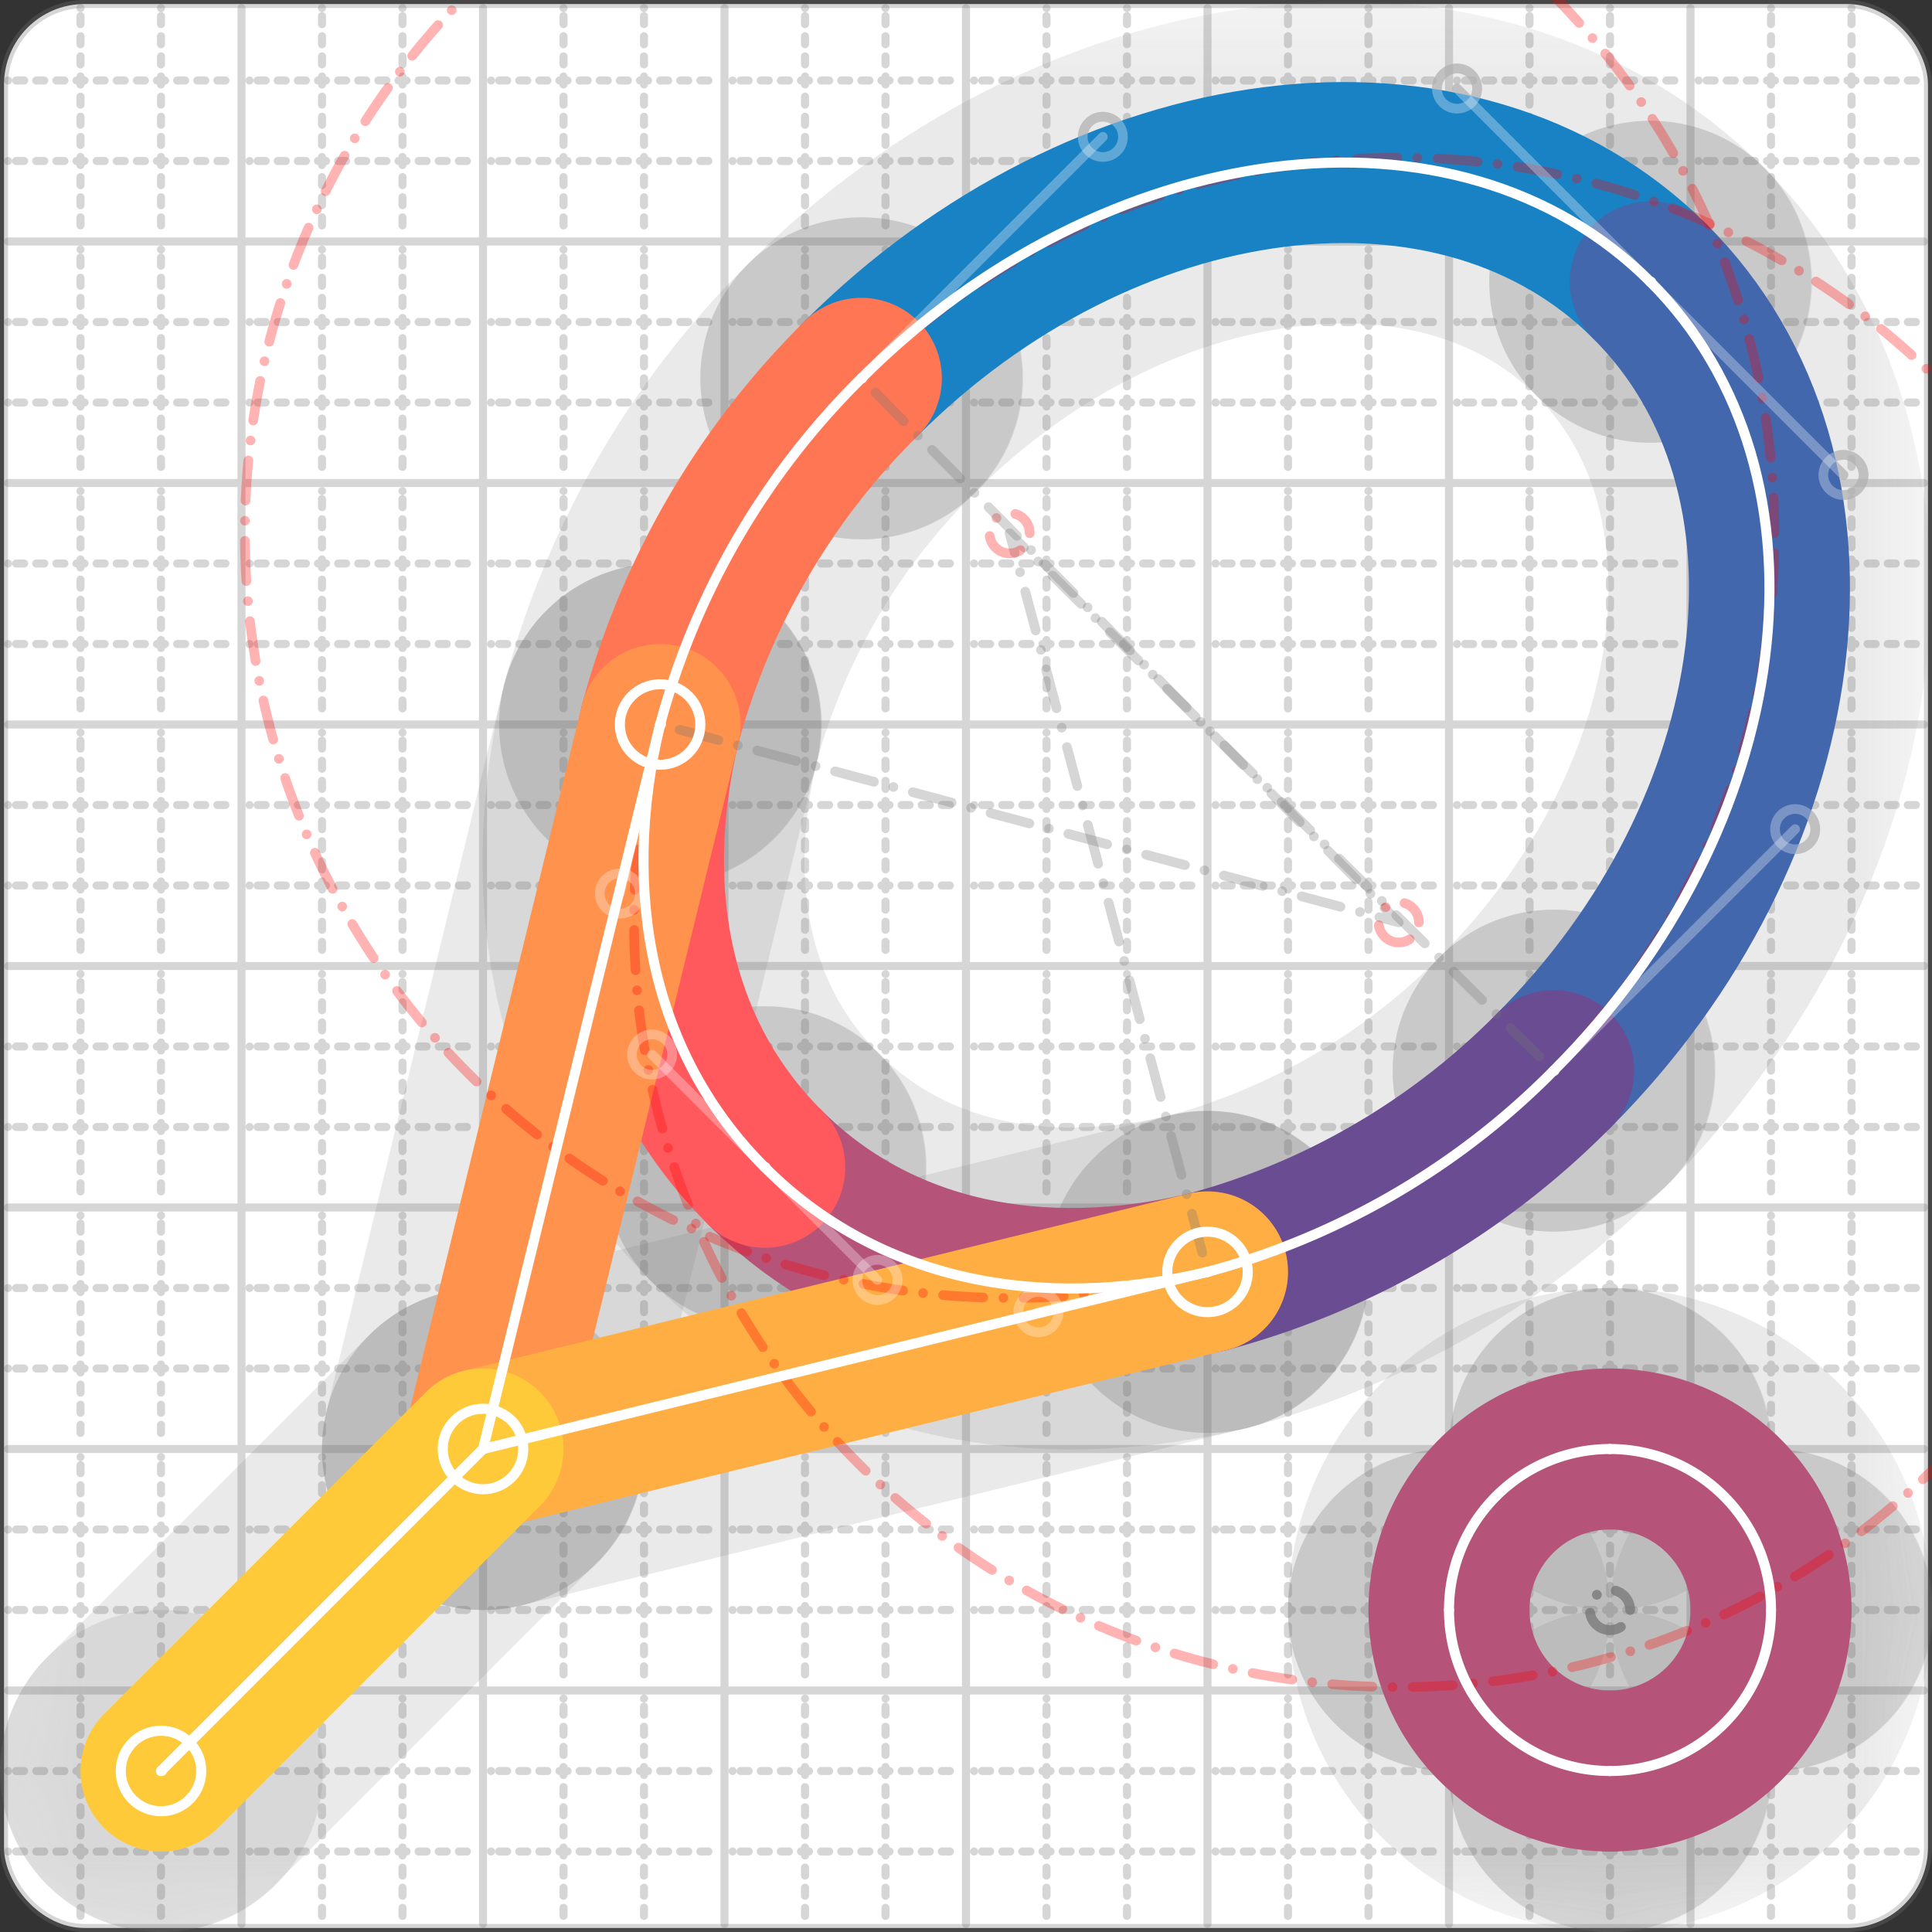 <svg xmlns="http://www.w3.org/2000/svg" width="24" height="24" viewBox="0 0 24 24" fill="none" stroke="currentColor" stroke-width="2" stroke-linecap="round" stroke-linejoin="round"><rect x="0" y="0" width="24" height="24" fill="#333333" stroke="none"/><style>
  @media screen and (prefers-color-scheme: light) {
    .svg-preview-grid-rect { fill: none }
  }
  @media screen and (prefers-color-scheme: dark) {
    .svg-preview-grid-rect { fill: none }
    .svg
    .svg-preview-grid-group,
    .svg-preview-radii-group,
    .svg-preview-shadow-mask-group,
    .svg-preview-shadow-group {
      stroke: #fff;
    }
  }
</style><g class="svg-preview-grid-group" stroke-linecap="butt" stroke-width="0.1" stroke="#777" stroke-opacity="0.3"><rect class="svg-preview-grid-rect" width="23.9" height="23.9" x="0.05" y="0.05" rx="1" fill="#fff"></rect><path stroke-dasharray="0 0.1 0.1 0.15 0.1 0.15 0.1 0.15 0.1 0.15 0.1 0.15 0.1 0.15 0.1 0.15 0.1 0.15 0.1 0.15 0.1 0.15 0.1 0.15 0 0.15" stroke-width="0.1" d="M0.1 1h23.8M1 0.1v23.8M0.1 2h23.8M2 0.1v23.8M0.1 4h23.8M4 0.1v23.8M0.1 5h23.8M5 0.1v23.8M0.1 7h23.8M7 0.1v23.8M0.1 8h23.8M8 0.1v23.8M0.1 10h23.8M10 0.1v23.8M0.1 11h23.8M11 0.1v23.8M0.1 13h23.8M13 0.1v23.8M0.1 14h23.8M14 0.1v23.8M0.1 16h23.8M16 0.1v23.8M0.1 17h23.8M17 0.1v23.8M0.1 19h23.8M19 0.1v23.8M0.1 20h23.8M20 0.1v23.8M0.1 22h23.8M22 0.1v23.8M0.1 23h23.8M23 0.1v23.8"></path><path d="M0.1 3h23.8M3 0.1v23.8M0.1 6h23.8M6 0.1v23.8M0.1 9h23.8M9 0.1v23.8M0.1 12h23.8M12 0.1v23.8M0.1 15h23.8M15 0.1v23.8M0.1 18h23.8M18 0.1v23.8M0.1 21h23.8M21 0.1v23.8"></path></g><g class="svg-preview-shadow-mask-group" stroke-width="4" stroke="#777" stroke-opacity="0.15"><mask id="svg-preview-shadow-mask-0" maskUnits="userSpaceOnUse" stroke-opacity="1" stroke-width="4" stroke="#000"><rect x="0" y="0" width="24" height="24" fill="#fff" stroke="none" rx="1"></rect><path d="M10.7 4.7h.01M20.5 3.5h.01M19.3 13.3h.01M15 15.8h.01M9.5 14.5h.01M8.2 9h.01"></path></mask><mask id="svg-preview-shadow-mask-1" maskUnits="userSpaceOnUse" stroke-opacity="1" stroke-width="4" stroke="#000"><rect x="0" y="0" width="24" height="24" fill="#fff" stroke="none" rx="1"></rect><path d="M8.2 9h.01M6 18h.01M15 15.8h.01"></path></mask><mask id="svg-preview-shadow-mask-2" maskUnits="userSpaceOnUse" stroke-opacity="1" stroke-width="4" stroke="#000"><rect x="0" y="0" width="24" height="24" fill="#fff" stroke="none" rx="1"></rect><path d="M2 22h.01M6 18h.01"></path></mask><mask id="svg-preview-shadow-mask-3" maskUnits="userSpaceOnUse" stroke-opacity="1" stroke-width="4" stroke="#000"><rect x="0" y="0" width="24" height="24" fill="#fff" stroke="none" rx="1"></rect><path d="M20 18h.01M22 20h.01M20 22h.01M18 20h.01"></path></mask></g><g class="svg-preview-shadow-group" stroke-width="4" stroke="#777" stroke-opacity="0.15"><path mask="url(#svg-preview-shadow-mask-0)" d="M 10.7 4.7 C13.7 1.7 18.1 1.1 20.5 3.5"></path><path mask="url(#svg-preview-shadow-mask-0)" d="M 20.5 3.5 C22.9 5.9 22.3 10.3 19.3 13.3"></path><path mask="url(#svg-preview-shadow-mask-0)" d="M 19.3 13.3 A9.5 9.5 0 0 1 15 15.8"></path><path mask="url(#svg-preview-shadow-mask-0)" d="M 15 15.8 C12.9 16.3 10.9 15.9 9.5 14.5"></path><path mask="url(#svg-preview-shadow-mask-0)" d="M 9.5 14.5 C8.1 13.1 7.7 11.1 8.2 9"></path><path mask="url(#svg-preview-shadow-mask-0)" d="M 8.2 9 A9.5 9.5 0 0 1 10.7 4.7"></path><path mask="url(#svg-preview-shadow-mask-1)" d="M 8.2 9 L 6 18"></path><path mask="url(#svg-preview-shadow-mask-1)" d="M 6 18 L 15 15.8"></path><path mask="url(#svg-preview-shadow-mask-2)" d="M 2 22 L 6 18"></path><path mask="url(#svg-preview-shadow-mask-3)" d="M 20 18 A2 2 0 0 1 22 20"></path><path mask="url(#svg-preview-shadow-mask-3)" d="M 22 20 A2 2 0 0 1 20 22"></path><path mask="url(#svg-preview-shadow-mask-3)" d="M 20 22 A2 2 0 0 1 18 20"></path><path mask="url(#svg-preview-shadow-mask-3)" d="M 18 20 A2 2 0 0 1 20 18"></path><path d="M10.7 4.7h.01M20.5 3.5h.01M19.3 13.3h.01M15 15.8h.01M9.5 14.5h.01M8.2 9h.01M6 18h.01M2 22h.01M20 18h.01M22 20h.01M20 22h.01M18 20h.01"></path></g><g class="svg-preview-handles-group" stroke-width="0.12" stroke="#777" stroke-opacity="0.6"><path d="M10.7 4.7 13.7 1.7"></path><circle cy="1.7" cx="13.7" r="0.25"></circle><path d="M20.5 3.5 18.1 1.1"></path><circle cy="1.1" cx="18.1" r="0.25"></circle><path d="M20.5 3.5 22.9 5.9"></path><circle cy="5.9" cx="22.9" r="0.25"></circle><path d="M19.3 13.3 22.3 10.3"></path><circle cy="10.3" cx="22.3" r="0.25"></circle><path d="M15 15.8 12.9 16.3"></path><circle cy="16.3" cx="12.9" r="0.25"></circle><path d="M9.5 14.5 10.9 15.9"></path><circle cy="15.9" cx="10.9" r="0.25"></circle><path d="M9.5 14.5 8.1 13.1"></path><circle cy="13.1" cx="8.1" r="0.25"></circle><path d="M8.2 9 7.7 11.1"></path><circle cy="11.1" cx="7.7" r="0.25"></circle></g><g class="svg-preview-colored-path-group"><path d="M 10.7 4.7 C13.7 1.7 18.1 1.1 20.5 3.5" stroke="#1982c4"></path><path d="M 20.5 3.5 C22.9 5.9 22.3 10.3 19.3 13.3" stroke="#4267AC"></path><path d="M 19.3 13.3 A9.5 9.5 0 0 1 15 15.8" stroke="#6a4c93"></path><path d="M 15 15.8 C12.9 16.3 10.9 15.9 9.5 14.5" stroke="#B55379"></path><path d="M 9.5 14.5 C8.1 13.1 7.7 11.1 8.2 9" stroke="#FF595E"></path><path d="M 8.2 9 A9.5 9.5 0 0 1 10.7 4.7" stroke="#FF7655"></path><path d="M 8.2 9 L 6 18" stroke="#ff924c"></path><path d="M 6 18 L 15 15.8" stroke="#FFAE43"></path><path d="M 2 22 L 6 18" stroke="#ffca3a"></path><path d="M 20 18 A2 2 0 0 1 22 20" stroke="#B55379"></path><path d="M 22 20 A2 2 0 0 1 20 22" stroke="#B55379"></path><path d="M 20 22 A2 2 0 0 1 18 20" stroke="#B55379"></path><path d="M 18 20 A2 2 0 0 1 20 18" stroke="#B55379"></path></g><g class="svg-preview-radii-group" stroke-width="0.12" stroke-dasharray="0 0.25 0.25" stroke="#777" stroke-opacity="0.3"><path d="M19.3 13.3 12.542 6.624 15 15.8"></path><circle cy="6.624" cx="12.542" r="0.25" stroke-dasharray="0" stroke="red"></circle><circle cy="6.624" cx="12.542" r="9.5" stroke="red"></circle><path d="M8.2 9 17.376 11.458 10.7 4.7"></path><circle cy="11.458" cx="17.376" r="0.25" stroke-dasharray="0" stroke="red"></circle><circle cy="11.458" cx="17.376" r="9.5" stroke="red"></circle><circle cy="20" cx="20" r="0.25" stroke-dasharray="0"></circle><circle cy="20" cx="20" r="2"></circle><circle cy="20" cx="20" r="0.25" stroke-dasharray="0"></circle><circle cy="20" cx="20" r="2"></circle><circle cy="20" cx="20" r="0.25" stroke-dasharray="0"></circle><circle cy="20" cx="20" r="2"></circle><circle cy="20" cx="20" r="0.25" stroke-dasharray="0"></circle><circle cy="20" cx="20" r="2"></circle></g><g class="svg-preview-control-path-marker-mask-group" stroke-width="1" stroke="#000"><mask id="svg-preview-control-path-marker-mask-0" maskUnits="userSpaceOnUse"><rect x="0" y="0" width="24" height="24" fill="#fff" stroke="none" rx="1"></rect><path d="M10.7 4.7h.01"></path><path d="M20.5 3.5h.01"></path></mask><mask id="svg-preview-control-path-marker-mask-1" maskUnits="userSpaceOnUse"><rect x="0" y="0" width="24" height="24" fill="#fff" stroke="none" rx="1"></rect><path d="M20.5 3.5h.01"></path><path d="M19.3 13.3h.01"></path></mask><mask id="svg-preview-control-path-marker-mask-2" maskUnits="userSpaceOnUse"><rect x="0" y="0" width="24" height="24" fill="#fff" stroke="none" rx="1"></rect><path d="M19.3 13.3h.01"></path><path d="M15 15.8h.01"></path></mask><mask id="svg-preview-control-path-marker-mask-3" maskUnits="userSpaceOnUse"><rect x="0" y="0" width="24" height="24" fill="#fff" stroke="none" rx="1"></rect><path d="M15 15.8h.01"></path><path d="M9.5 14.5h.01"></path></mask><mask id="svg-preview-control-path-marker-mask-4" maskUnits="userSpaceOnUse"><rect x="0" y="0" width="24" height="24" fill="#fff" stroke="none" rx="1"></rect><path d="M9.5 14.5h.01"></path><path d="M8.2 9h.01"></path></mask><mask id="svg-preview-control-path-marker-mask-5" maskUnits="userSpaceOnUse"><rect x="0" y="0" width="24" height="24" fill="#fff" stroke="none" rx="1"></rect><path d="M8.2 9h.01"></path><path d="M10.7 4.7h.01"></path></mask><mask id="svg-preview-control-path-marker-mask-6" maskUnits="userSpaceOnUse"><rect x="0" y="0" width="24" height="24" fill="#fff" stroke="none" rx="1"></rect><path d="M8.2 9h.01"></path><path d="M6 18h.01"></path></mask><mask id="svg-preview-control-path-marker-mask-7" maskUnits="userSpaceOnUse"><rect x="0" y="0" width="24" height="24" fill="#fff" stroke="none" rx="1"></rect><path d="M6 18h.01"></path><path d="M15 15.8h.01"></path></mask><mask id="svg-preview-control-path-marker-mask-8" maskUnits="userSpaceOnUse"><rect x="0" y="0" width="24" height="24" fill="#fff" stroke="none" rx="1"></rect><path d="M2 22h.01"></path><path d="M6 18h.01"></path></mask></g><g class="svg-preview-control-path-group" stroke="#fff" stroke-width="0.125"><path mask="url(#svg-preview-control-path-marker-mask-0)" d="M 10.7 4.7 C13.7 1.7 18.1 1.1 20.5 3.5"></path><path mask="url(#svg-preview-control-path-marker-mask-1)" d="M 20.5 3.5 C22.9 5.9 22.3 10.3 19.3 13.3"></path><path mask="url(#svg-preview-control-path-marker-mask-2)" d="M 19.3 13.3 A9.5 9.5 0 0 1 15 15.8"></path><path mask="url(#svg-preview-control-path-marker-mask-3)" d="M 15 15.8 C12.9 16.3 10.9 15.9 9.5 14.5"></path><path mask="url(#svg-preview-control-path-marker-mask-4)" d="M 9.5 14.5 C8.1 13.1 7.7 11.1 8.2 9"></path><path mask="url(#svg-preview-control-path-marker-mask-5)" d="M 8.2 9 A9.5 9.5 0 0 1 10.7 4.7"></path><path mask="url(#svg-preview-control-path-marker-mask-6)" d="M 8.2 9 L 6 18"></path><path mask="url(#svg-preview-control-path-marker-mask-7)" d="M 6 18 L 15 15.8"></path><path mask="url(#svg-preview-control-path-marker-mask-8)" d="M 2 22 L 6 18"></path><path d="M 20 18 A2 2 0 0 1 22 20"></path><path d="M 22 20 A2 2 0 0 1 20 22"></path><path d="M 20 22 A2 2 0 0 1 18 20"></path><path d="M 18 20 A2 2 0 0 1 20 18"></path></g><g class="svg-preview-control-path-marker-group" stroke="#fff" stroke-width="0.125"><path d="M10.7 4.7h.01M20.5 3.5h.01M20.5 3.5h.01M19.3 13.3h.01M19.3 13.3h.01M15 15.8h.01M15 15.8h.01M9.5 14.5h.01M9.5 14.5h.01M8.2 9h.01M8.2 9h.01M10.7 4.7h.01M8.2 9h.01M6 18h.01M6 18h.01M15 15.8h.01M2 22h.01M6 18h.01"></path><circle cx="8.2" cy="9" r="0.5"></circle><circle cx="15" cy="15.8" r="0.5"></circle><circle cx="2" cy="22" r="0.5"></circle><circle cx="6" cy="18" r="0.5"></circle></g><g class="svg-preview-handles-group" stroke-width="0.12" stroke="#FFF" stroke-opacity="0.3"><path d="M10.7 4.7 13.7 1.7"></path><circle cy="1.7" cx="13.7" r="0.25"></circle><path d="M20.5 3.5 18.1 1.1"></path><circle cy="1.1" cx="18.1" r="0.25"></circle><path d="M20.5 3.5 22.9 5.9"></path><circle cy="5.9" cx="22.9" r="0.25"></circle><path d="M19.3 13.3 22.3 10.3"></path><circle cy="10.3" cx="22.3" r="0.25"></circle><path d="M15 15.8 12.9 16.3"></path><circle cy="16.3" cx="12.9" r="0.25"></circle><path d="M9.5 14.5 10.9 15.9"></path><circle cy="15.9" cx="10.9" r="0.25"></circle><path d="M9.5 14.5 8.1 13.1"></path><circle cy="13.1" cx="8.1" r="0.25"></circle><path d="M8.2 9 7.7 11.1"></path><circle cy="11.1" cx="7.7" r="0.25"></circle></g></svg>